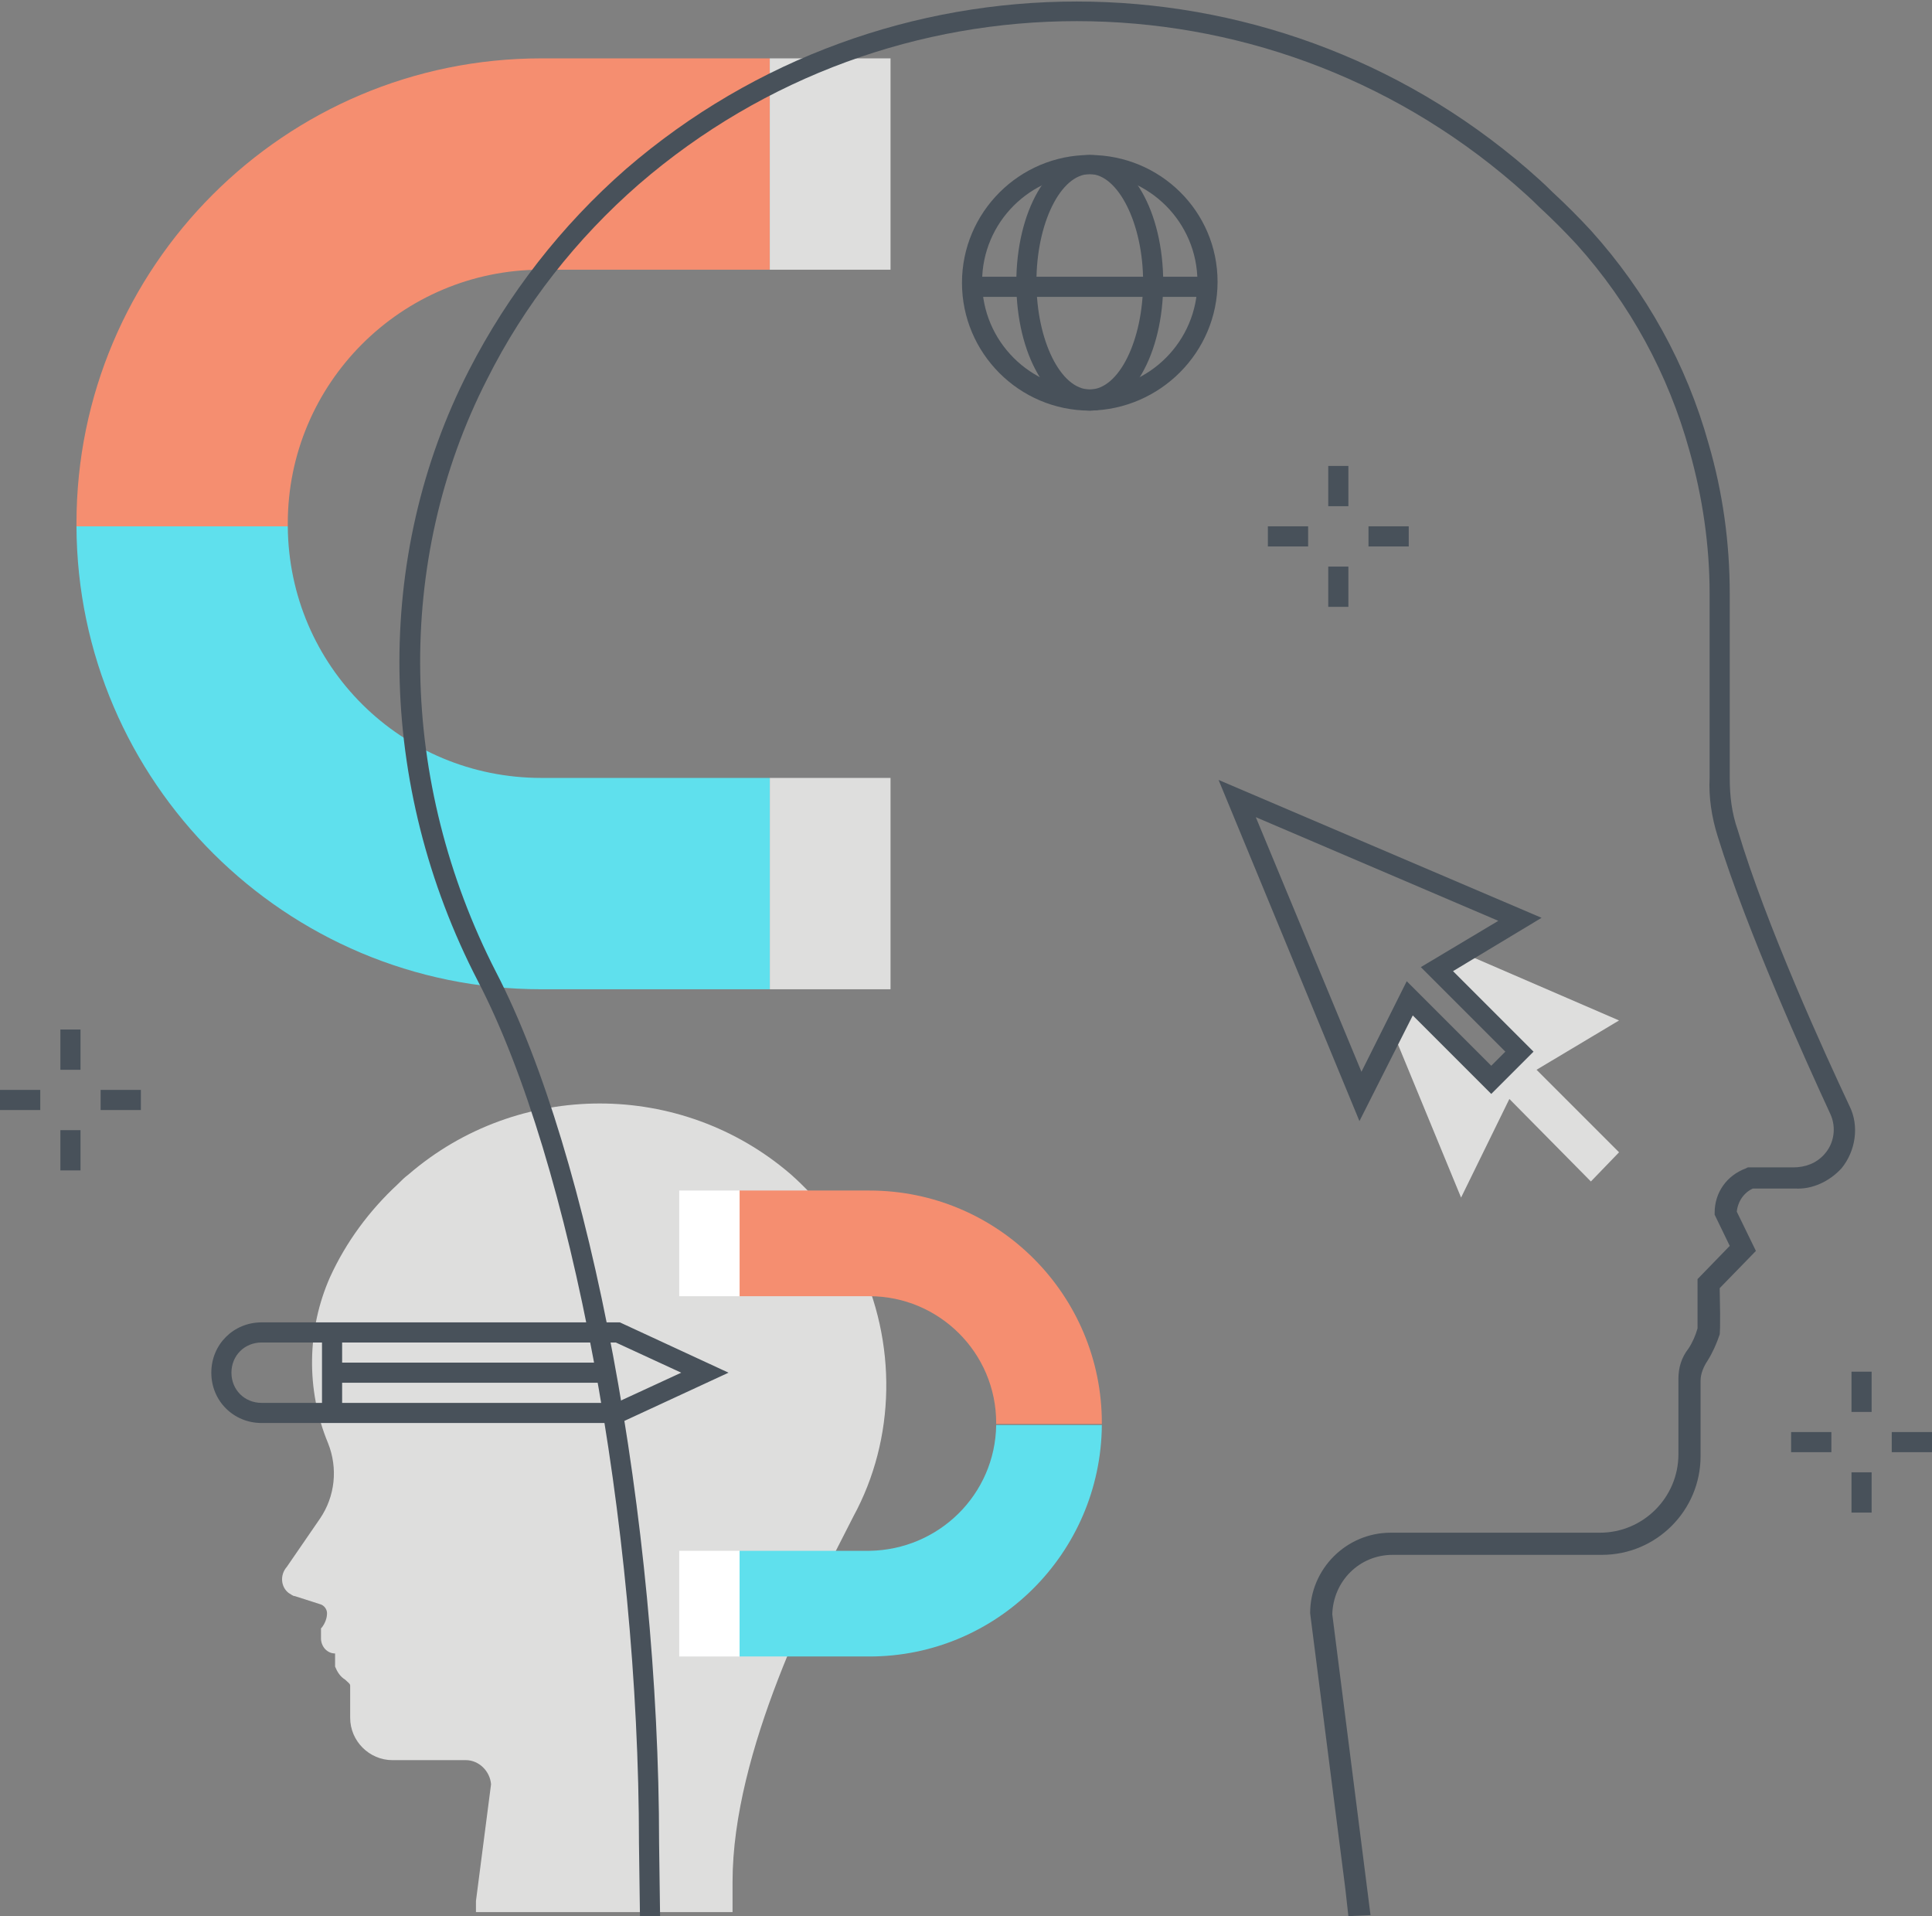 <?xml version="1.0" encoding="utf-8"?>
<!-- Generator: Adobe Illustrator 20.1.0, SVG Export Plug-In . SVG Version: 6.00 Build 0)  -->
<svg version="1.1" id="Layer_1" xmlns="http://www.w3.org/2000/svg" xmlns:xlink="http://www.w3.org/1999/xlink" x="0px" y="0px"
	 viewBox="0 0 192 190.4" style="enable-background:new 0 0 192 190.4;" xml:space="preserve">
<rect x="0" y="0" width="192" height="190.4" fill="#808080" stroke="none"/>
<style type="text/css">
	.st0{fill:#DEDEDD;}
	.st1{fill:#F58E70;}
	.st2{fill:#5FE0ED;}
	.st3{fill:#FFFFFF;}
	.st4{fill:#48515A;}
	.st5{fill:#2B2B2B;}
</style>
<title>Color line, customer acquisition concept illustration, icon</title>
<desc>Color line, customer acquisition concept illustration, icon, background and graphics. The illustration is colorful, flat, vector, pixel perfect, suitable for web and print. It is linear stokes and fills.</desc>
<g id="Layer_4">
	<g>
		<path class="st0" d="M85.2,125.2c-1.6-3.2-3.9-6.1-6.6-8.5c-10.9-9.4-27.1-9.4-38,0c-0.4,0.3-0.7,0.6-1.1,1
			c-2.8,2.6-5.1,5.7-6.7,9.2c-2.3,5.2-2.4,11.2-0.2,16.5c1,2.5,0.7,5.3-0.8,7.5l-3.3,4.8c-0.7,0.8-0.6,2,0.2,2.6
			c0.2,0.1,0.4,0.3,0.6,0.3l2.5,0.8c0.4,0.1,0.7,0.5,0.7,0.9c0,0.5-0.2,1-0.5,1.4l-0.1,0.1v1c0,0.8,0.6,1.5,1.4,1.5
			c0,0.4,0,0.9,0,1.3c0.2,0.5,0.5,1,1,1.3c0.3,0.3,0.5,0.4,0.5,0.6l0,3.2c0,2.3,1.9,4.2,4.2,4.2h7.3c1.3,0,2.4,1.1,2.5,2.4
			l-1.5,11.6v1.1l25.5,0v-3c0-13,8.1-28.7,12-36.3C89,143,89.2,133.4,85.2,125.2z"/>
		<g>
			<path class="st1" d="M53.8,5.8h22.7v21H53.8c-13.9,0-25.2,11.3-25.2,25.2c0,0.1,0,0.2,0,0.3h-21c0-0.1,0-0.2,0-0.3
				C7.6,26.5,28.3,5.8,53.8,5.8z"/>
			<rect x="76.5" y="5.8" class="st0" width="12" height="21"/>
			<rect x="76.5" y="77.3" class="st0" width="12" height="21"/>
			<path class="st2" d="M53.8,77.3h22.7v21H53.8c-25.4,0-46.1-20.6-46.2-46h21C28.7,66.2,39.9,77.3,53.8,77.3z"/>
		</g>
		<g>
			<path class="st1" d="M99,141.4c0-7-5.7-12.6-12.6-12.6H73.5v-10.5h12.9c12.8,0,23.1,10.4,23.1,23.1c0,0,0,0.1,0,0.1H99
				C99,141.5,99,141.5,99,141.4z"/>
			<rect x="67.5" y="118.3" class="st3" width="6" height="10.5"/>
			<rect x="67.5" y="154.1" class="st3" width="6" height="10.5"/>
			<path class="st2" d="M99,141.6h10.5c-0.1,12.7-10.4,23-23.1,23H73.5v-10.5h12.9C93.3,154,98.9,148.5,99,141.6z"/>
		</g>
		<g>
			<path class="st4" d="M134,190.4l-0.3-2.7l-3.5-27.4c0-4.4,3.6-8,8-8h20.8c4.3,0,7.8-3.5,7.8-7.8l0-7.5c0-1.1,0.3-2.1,1-3
				c0.4-0.6,0.7-1.3,0.9-2c0-0.5,0-2.6,0-4.5l0-0.4l3.2-3.3l-1.5-3.1v-0.2c0-2,1.2-3.7,3.1-4.4l0.2-0.1h4.5c1.2,0,2.3-0.4,3.1-1.3
				c1-1.1,1.2-2.7,0.6-4c-2.4-5.2-8.3-18.2-11.2-27.6c-0.6-1.9-0.9-3.9-0.8-5.8l0-18.3c0-4.8-0.7-9.6-2-14.2
				c-2.1-7.6-5.9-14.6-11.2-20.5c-1.2-1.3-2.4-2.5-3.7-3.7c-0.9-0.9-1.7-1.6-2.5-2.3c-25-21.6-62-21.6-87,0
				c-6.2,5.4-11.4,12-15.1,19.4c-9.2,18-8.8,40,0.9,58.9c9.4,18.1,16.2,54.6,16.2,86.6l0.1,7.3l-2,0l-0.1-7.3
				c0-31.8-6.7-67.8-16-85.7c-10.1-19.5-10.4-42.2-0.9-60.7c3.9-7.6,9.2-14.4,15.6-20c25.7-22.2,63.9-22.2,89.6,0
				c0.8,0.7,1.6,1.4,2.5,2.3c1.3,1.2,2.6,2.5,3.8,3.8c5.5,6.1,9.5,13.3,11.7,21.2c1.4,4.8,2.1,9.8,2.1,14.9l0,18.3
				c0,1.8,0.2,3.5,0.8,5.2c2.8,9.4,8.7,22.3,11.1,27.4c1,2,0.6,4.5-0.8,6.2c-1.2,1.3-2.9,2.1-4.6,2h-4.2c-0.9,0.4-1.5,1.3-1.6,2.3
				l1.9,3.9l-3.6,3.7c0.1,4.3,0,4.5,0,4.6c-0.3,0.9-0.7,1.8-1.2,2.6c-0.4,0.6-0.7,1.3-0.7,2l0,7.5c0,5.4-4.4,9.8-9.8,9.8h-20.8
				c-3.3,0-5.9,2.6-6,5.9l3.8,29.9L134,190.4z"/>
			<path class="st5" d="M165.4,130.9L165.4,130.9L165.4,130.9z"/>
		</g>
	</g>
	<rect x="184" y="136.3" class="st4" width="2" height="4"/>
	<rect x="184" y="146.3" class="st4" width="2" height="4"/>
	<rect x="188" y="142.3" class="st4" width="4" height="2"/>
	<rect x="178" y="142.3" class="st4" width="4" height="2"/>
	<rect x="132" y="46.3" class="st4" width="2" height="4"/>
	<rect x="132" y="56.3" class="st4" width="2" height="4"/>
	<rect x="136" y="52.3" class="st4" width="4" height="2"/>
	<rect x="126" y="52.3" class="st4" width="4" height="2"/>
	<rect x="6" y="102.3" class="st4" width="2" height="4"/>
	<rect x="6" y="112.3" class="st4" width="2" height="4"/>
	<rect x="10" y="108.3" class="st4" width="4" height="2"/>
	<rect y="108.3" class="st4" width="4" height="2"/>
	<g>
		<g>
			<path class="st4" d="M61.6,141.4H26c-2.8,0-5-2.2-5-5s2.2-5,5-5h35.6l10.8,5L61.6,141.4z M26,133.4c-1.7,0-3,1.3-3,3s1.3,3,3,3
				h35.2l6.5-3l-6.5-3H26z"/>
			<rect x="32" y="132.4" class="st4" width="2" height="8"/>
		</g>
		<rect x="33" y="135.4" class="st4" width="28" height="2"/>
	</g>
	<path class="st4" d="M108.3,40.8c-7,0-12.7-5.7-12.7-12.7s5.7-12.7,12.7-12.7S121,21,121,28c0,0,0,0,0,0
		C121,35,115.3,40.7,108.3,40.8z M108.3,17.3c-5.9,0-10.7,4.8-10.7,10.7s4.8,10.7,10.7,10.7S119,33.9,119,28
		C119,22.1,114.2,17.3,108.3,17.3L108.3,17.3z"/>
	<path class="st4" d="M108.3,40.8c-4.1,0-7.3-5.6-7.3-12.7s3.2-12.7,7.3-12.7s7.3,5.6,7.3,12.7S112.4,40.8,108.3,40.8z M108.3,17.3
		c-2.9,0-5.3,4.9-5.3,10.7s2.4,10.7,5.3,10.7s5.3-4.9,5.3-10.7S111.1,17.3,108.3,17.3L108.3,17.3z"/>
	<rect x="96.8" y="27.5" class="st4" width="23" height="2"/>
	<polygon class="st0" points="160.9,101.4 145.4,94.7 142.7,96.3 150.9,104.5 148.1,107.3 140,99.2 138.4,102.5 145.2,119 
		150,109.2 158.1,117.4 160.9,114.5 152.7,106.3 	"/>
	<path class="st4" d="M135.1,111.4l-14-33.9l32.1,13.7l-8.8,5.3l8,8l-4.2,4.2l-7.8-7.8L135.1,111.4z M124.8,81.2l10.5,25.3l4.5-9
		l8.4,8.4l1.4-1.4l-8.4-8.4l7.7-4.6L124.8,81.2z"/>
</g>
</svg>
